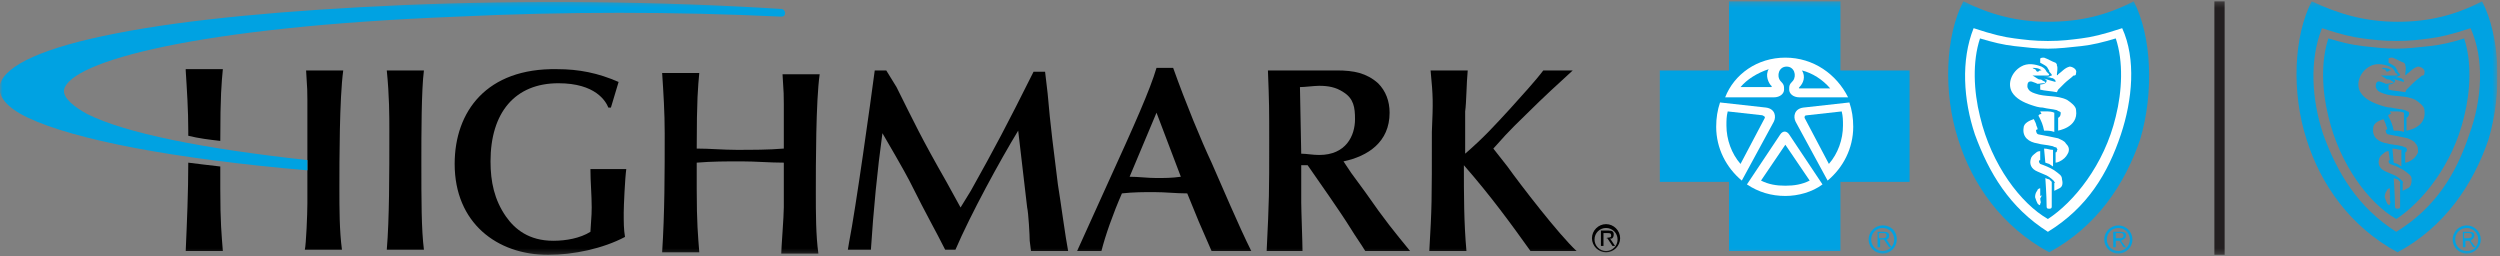 <svg width="488" height="50" viewBox="0 0 488 50" fill="none" xmlns="http://www.w3.org/2000/svg">
<rect x="0" y="0" width="488" height="50" fill="#808080" stroke="none"/>
<g clip-path="url(#clip0_272_349)">
<mask id="mask0_272_349" style="mask-type:luminance" maskUnits="userSpaceOnUse" x="0" y="0" width="488" height="50">
<path d="M487.5 0.25H0V49.75H487.5V0.25Z" fill="white"/>
</mask>
<g mask="url(#mask0_272_349)">
<path d="M67 13.75H59.75C60 17.5 60 18 60 19.5C60 20.75 60 27 60 28.25V31.5V39.75C60 41.75 59.75 47.75 59.5 48.75H66.75C66.25 45 66.25 40.75 66.25 36.75C66.25 31.5 66.25 19.25 67 13.75Z" fill="black"/>
<path d="M75.5 13.75H82.75C82.25 17.5 82.25 26.5 82.25 31.5C82.25 39.25 82.25 44.75 82.75 48.75H75.5C76 42.75 76 34.25 76 25.5C76 22.5 76 18.75 75.5 13.75Z" fill="black"/>
<path d="M108.75 13.499C113 13.499 116.75 14.249 120.75 15.999L119.25 21H118.75C118.25 19.75 116.25 16.25 109 16.25C100.5 16.25 95.75 22 95.75 31.5C95.75 35.499 96.5 38.999 98.75 42.249C100.5 44.749 103.25 46.999 108 46.999C110.5 46.999 113.25 46.499 115.25 45.249C115.5 41.749 115.5 41.249 115.5 40.499C115.5 37.999 115.25 35.499 115.25 32.999H122.25C122 34.749 121.75 40.249 121.75 41.499C121.75 43.499 121.75 44.749 122 46.249C117.75 48.499 112 49.749 107 49.749C97 49.749 88.75 43.499 88.75 32C88.75 21.75 95 13.249 108.75 13.499Z" fill="black"/>
<path d="M153 31.75C150.25 31.75 147.5 31.5 144.75 31.5C141.75 31.5 139 31.5 136 31.75V37C136 43.5 136.25 46 136.5 49.25H129.25C129.75 41.5 129.75 33.75 129.75 26C129.75 22 129.5 18 129.25 14.25H136.5C136.25 17 136 19.25 136 29C138.5 29 141.25 29.25 143.75 29.25C146.75 29.25 150 29.25 153 29C153 27.75 153 21.5 153 20.25C153 18.75 153 18.25 152.75 14.5H160C159.25 19.75 159.25 32.25 159.25 37.5C159.25 41.5 159.25 46 159.75 49.5H152.5C152.5 48.5 153 42.25 153 40.5V31.75Z" fill="black"/>
<path d="M175 17C178.5 24 179.75 26.75 184.75 35.5L187.5 40.5L189.5 37.25C194.25 28.75 196.5 24.5 201.75 14H204L204.5 18.25C205 24.25 205.75 30 206.5 36C207 39 208 46.5 208.5 49H201.25L201 47C201 46 200.75 41.5 200.5 40.5C200.25 38.25 199 27.75 198.75 25.5C195.25 31.25 189.5 41.75 186.5 48.75H184.5C182.5 44.75 181.25 42.75 177.5 35.25C176.75 33.75 173 27.25 172.25 26C171.25 33.25 170.5 41 170 48.75H165.5L165.75 47.25C167 41 170 19.5 170.75 13.75H173L175 17Z" fill="black"/>
<path d="M234 43.25L231.75 37.75C229.5 37.75 227.5 37.5 225.25 37.5C223.25 37.5 221.25 37.5 219 37.75C217.25 41.75 215.75 46 215 49H210.25L216.25 35.75C221.5 24.25 224.5 17.5 225.75 13.25H229C231.5 20.25 234.5 27.5 236.5 31.75C238.5 36.25 241.75 44 244.25 49H236.5L234 43.25ZM225.75 22L220.5 34.5C222.25 34.5 224 34.75 225.75 34.75C227.25 34.75 228.75 34.75 230.5 34.5L225.75 22Z" fill="black"/>
<path d="M263.75 33.75C264.5 34.75 265.75 36.5 266.5 37.5C270.5 43.25 272 45 275.25 49H266.5C265.75 47.75 264.5 46 263.75 44.75C261.25 40.75 258 36.25 255.25 32.25H254V39.5C254 41 254.25 47.5 254.25 49H247.25C247.75 38.75 247.75 37.75 247.75 27.75C247.75 21 247.75 20.25 247.5 13.75H261C264.25 13.75 266.75 14.25 269 16.25C270.5 17.75 271.25 19.75 271.25 22C271.25 27.75 267 30.5 262.25 31.5L263.75 33.75ZM254 30C255 30 256.25 30.25 257.5 30.25C262.75 30.25 264.5 26.5 264.5 23.25C264.5 21 264.25 19.25 262.25 18C260.75 17 259.25 16.75 257.5 16.75C256.5 16.75 254.75 17 253.75 17L254 30Z" fill="black"/>
<path d="M279.25 13.75H286.5C286.25 16.25 286.25 20 286 21.75C286 24.25 286 27.25 286 30C289.75 26.75 291.75 24.5 294.75 21.25C297 18.75 299.75 15.75 301.25 13.75H307C304.5 16 300.75 19.5 298.75 21.5C296.25 24 295.25 24.75 291.5 29L294.25 32.5C296.75 36 304.25 45.75 307.75 49H298.75C295 43.75 291 38.25 285.75 32.25C285.75 38 285.75 43.5 286.25 49H279C279.5 40.25 279.5 39.75 279.5 25.75C279.75 19.75 279.75 19 279.25 13.75Z" fill="black"/>
<path d="M36.25 13.75C36.5 17.75 36.75 21.5 36.75 25.5C36.75 25.75 36.75 26 36.75 26.5C38.75 27 40.75 27.25 43 27.5C43 18.5 43.25 16.25 43.5 13.5H36.25V13.75Z" fill="black"/>
<path d="M43 32.5C40.75 32.25 38.75 32 36.75 31.75C36.75 37.5 36.5 43.25 36.25 49H43.5C43.25 45.75 43 43.5 43 36.75V32.5Z" fill="black"/>
<path d="M362.75 24.75C362.75 32.5 356.5 39 348.5 39C340.75 39 334.25 32.75 334.25 24.75C334.25 17 340.5 10.5 348.5 10.5C356.25 10.5 362.75 16.75 362.75 24.75Z" fill="white"/>
<path d="M415 5.25L414.75 4.5L414 4.75C410.25 6 408.25 6.5 406 6.75C404.25 7 402.5 7.25 399.75 7.25C397 7.25 395.25 7 393.5 6.75C391.5 6.5 389.25 6 385.5 4.75L385 4.5L384.75 5.25C382.5 11 382.5 19 385 26.5C388 35.25 392.25 41.25 398.75 45.5L399.75 46.25L401 45.5C407.25 41.25 411.75 35.25 414.75 26.75C417.25 19 417.5 11 415 5.25Z" fill="white"/>
<path d="M313.5 49C312.25 49 311.25 48 311.25 46.75C311.25 45.5 312.25 44.5 313.5 44.5C314.75 44.5 315.75 45.5 315.75 46.75C315.75 48 314.75 49 313.5 49ZM313.5 43.75C312 43.75 310.75 45 310.75 46.5C310.75 48 312 49.25 313.5 49.25C315 49.25 316.25 48 316.25 46.5C316.25 45 315 43.75 313.5 43.75Z" fill="black"/>
<path d="M313.5 46.5H313V45.5H313.75C314.25 45.5 314.5 45.5 314.5 46C314.5 46.5 314 46.25 313.5 46.5ZM315 45.75C315 45.25 314.75 45 314 45H312.5V48H313V46.5H313.75L314.75 48H315.25L314.25 46.5C314.5 46.75 315 46.5 315 45.75Z" fill="black"/>
<path d="M152.5 1.75C129 0.25 102.75 0 78.5 1C56 2 36.75 3.75 22.75 6.5C8.5 9.25 1 12.75 -1.42772e-05 16.5C-0.5 18.75 1.25 21 5.5 23C14.5 27.25 33.75 31 60 33.25V31.75V31.25C39.5 29 24.5 26 17 22.25C14.75 21 12.25 19.25 12.5 17.5C13.75 12 38.25 5.25 89.25 3.25C110 2.25 131.75 2.25 152.5 3.25C153 3.25 153.25 3 153.25 2.5C153.25 2.25 153 1.75 152.5 1.75Z" fill="#00A2E2"/>
<path d="M348.5 28.25L343.75 35.25C345.25 36 346.75 36.25 348.5 36.25C350.25 36.25 351.75 36 353.25 35.25L348.5 28.25Z" fill="#00A2E2"/>
<path d="M344 22.5L337.25 21.75C337 22.75 337 23.5 337 24.5C337 27.25 338 30 339.75 32L344.5 23C344.5 22.75 344.5 22.75 344 22.5Z" fill="#00A2E2"/>
<path d="M345.25 13.5C343 14.25 341 15.5 339.75 17H345.75C345.75 17 346 16.75 345.75 16.75C345.25 16.25 344.5 14.75 345.25 13.5Z" fill="#00A2E2"/>
<path d="M357.25 17.25C355.75 15.5 353.75 14.25 351.75 13.75C352.5 15 352 16.25 351.25 17C351 17.25 351.25 17.25 351.25 17.25H357.25Z" fill="#00A2E2"/>
<path d="M352.75 22.5C352.25 22.5 352.25 22.75 352.25 23L357 32C358.75 30 359.75 27.25 359.75 24.5C359.75 23.5 359.75 22.75 359.5 21.75L352.75 22.5Z" fill="#00A2E2"/>
<path d="M356.75 35.25L350.5 23.75C350 22.75 350.25 21.25 352 21L361 20C361.5 21.5 361.75 23 361.75 24.75C361.75 29 359.75 32.75 356.75 35.25ZM355.75 36C353.75 37.5 351 38.25 348.5 38.25C345.75 38.25 343.25 37.5 341 36L347.5 26.25C348 25.5 348.75 25.5 349.25 26.25L355.75 36ZM335 24.75C335 23 335.25 21.5 335.75 20L344.75 21C346.5 21.25 346.75 22.75 346.25 23.75L340 35.25C337 32.75 335 29 335 24.75ZM348.5 11.25C354 11.25 358.5 14.5 360.75 19H351.25C350 19 349.25 18.25 349.25 17.5C349.25 16.75 349.25 16.5 350 15.75C350.75 14.75 350.25 13 348.75 13C347.25 13 346.75 14.75 347.5 15.75C348.25 16.5 348.25 16.75 348.25 17.5C348.25 18.25 347.5 19 346.25 19H336.75C338.5 14.5 343 11.25 348.5 11.25ZM359.25 13.75V0.25H337.5V13.75H324V35.5H337.5V49H359.25V35.5H372.75V13.75H359.25ZM367.5 49C366.25 49 365.25 48 365.25 46.75C365.25 45.5 366.25 44.5 367.5 44.5C368.75 44.5 369.75 45.5 369.75 46.75C369.75 48 368.75 49 367.5 49ZM367.5 44C366 44 364.75 45.25 364.75 46.75C364.75 48.25 366 49.5 367.5 49.5C369 49.5 370.25 48.25 370.25 46.75C370.25 45 369 44 367.5 44ZM367.25 46.5H366.75V45.5H367.5C368 45.5 368.25 45.5 368.25 46C368.25 46.5 367.75 46.5 367.25 46.5ZM368.75 46C368.75 45.5 368.5 45.25 367.75 45.25H366.5V48.25H367V46.75H367.75L368.75 48.25H369.25L368.25 46.75C368.5 46.75 368.75 46.5 368.75 46Z" fill="#00A2E2"/>
<path d="M414 26.25C411.5 33.75 407.5 40.5 399.75 45.25C392.25 40.5 388.25 33.75 385.5 26.25C383.25 19.5 382.75 11.75 385.25 5.5C389 6.75 391.25 7.25 393.25 7.5C395.25 7.75 397 8 399.75 8C402.5 8 404.25 7.75 406.25 7.5C408.25 7.25 410.5 6.75 414.25 5.5C417 11.5 416.25 19.5 414 26.25ZM416.5 0.25C411.25 3 406 4.25 399.75 4.25C393.5 4.25 388.25 2.75 383.25 0.25C379.75 7 379.25 18 382.25 27.25C385 36 390.75 44.25 400 49.25C409.25 44.25 414.75 36 417.75 27.25C420.5 18 420 7 416.5 0.25Z" fill="#00A2E2"/>
<path d="M413.5 49C412.25 49 411.25 48 411.25 46.75C411.25 45.5 412.25 44.5 413.5 44.5C414.75 44.5 415.75 45.5 415.75 46.75C415.75 48 414.75 49 413.5 49ZM413.5 44C412 44 410.75 45.25 410.75 46.75C410.75 48.25 412 49.5 413.5 49.5C415 49.5 416.25 48.25 416.25 46.75C416.25 45.25 415 44 413.5 44Z" fill="#00A2E2"/>
<path d="M413.5 46.5H413V45.5H413.75C414.25 45.5 414.5 45.5 414.5 46C414.5 46.5 414 46.5 413.5 46.5ZM415 46C415 45.5 414.75 45.25 414 45.25H412.5V48.25H413V47H413.75L414.5 48.25H415L414 47C414.5 46.75 415 46.5 415 46Z" fill="#00A2E2"/>
<path d="M397.25 13.5C397.5 13.75 397.5 14 397.75 14C398 14 398 13.75 398.25 13.75H398.5C398 13.25 397.25 13.25 396.75 13.25C397 13.5 397.25 13.5 397.25 13.5Z" fill="#00A2E2"/>
<path d="M405.25 14.25C405.25 14.75 405 14.75 404.75 14.75C404.25 15.25 403.5 15.75 403 16.25C402.5 16.75 402.25 17 401.75 17.5L401.5 18C400.25 17.75 399.25 17.75 398.25 17.5V16.5C398.25 16.5 399.5 16.5 399.5 15.75C399.5 15.75 399.5 15.5 399.25 15.5C399 15.25 398.75 15.25 398.75 15.25C399.5 15.5 400.25 15.75 401.25 16C401.25 16 401.25 15.5 401 15.5C400.75 15.25 400.75 15.25 400.5 15.25C400 15 398.75 15 398.75 15C398.75 15 399.25 15 399.75 15C400 15 400.25 14.75 400.5 14.75C400.5 14.5 400.5 14.5 400.25 14.25C400 14 400 14 400 13.75C399.75 13.5 399.75 13.25 399.5 13C399.25 12.75 398.25 12.25 398.25 12.25C398.25 12.25 398.25 11.75 398.25 11.5C398.25 11.25 398.75 11.25 399 11.25C399.75 11.5 400.5 12 401.25 12.25C401.5 12.5 401.5 12.5 401.5 12.75C401.75 13.25 401.5 14.25 401.5 14.5C401.5 14.75 401.75 14.75 401.75 14.5C402.5 14 403 13.25 404 13C404.5 13 405.5 13.5 405.25 14.25ZM401.75 25.5C401.75 25.5 401.75 23.75 401.75 23C402.25 22.75 402.25 22.25 402.25 22C402.25 21.75 401.75 21.75 401.5 21.5C400.5 21.25 399.75 21.25 398.75 21C398 21 397.25 20.75 396.5 20.5C395 20 393.5 19.25 392.75 18C391.75 16.25 392.75 14 394.5 13C395.75 12.25 397.25 12.5 398.5 13C399 13.25 399.25 13.5 399.5 14C399.75 14.25 399.75 14.25 400 14.5C400 14.5 400 14.75 399.75 14.75C399.5 14.75 398.5 14.75 398.25 14.75C397.75 14.75 397.25 14.75 396.75 14.75C397.25 15 397.5 15.25 398 15.5C398.25 15.5 398.5 15.5 398.75 15.75L399.25 16C399.25 16.25 399 16.25 398.75 16.25C398.25 16.25 397.75 16.5 397.5 16.25C396.75 16 396.5 15.75 396 16C395.75 16.25 395.75 16.5 395.75 17C396 17.75 396.5 18 397.25 18.25C399.25 19 401.5 18.5 403.5 19.5C404.25 20 405.25 20.75 405.25 21.5C405.75 25 401.5 25.5 401.75 25.5ZM398.25 21.75C398.25 21.75 398.75 21.75 399.75 21.75C400.5 21.75 401 22 401 22V25.75C400.25 25.5 399.75 25.5 399 25.5C398.75 24.25 398.5 23.75 398 22.75C397.75 22.5 398 22.5 398 22.5C398 22.25 398.5 22.25 398.5 22.25L398.25 21.75ZM403.75 29.75C403.5 30.25 403.25 30.75 402.5 31.25C401.75 31.75 401.25 31.75 401.25 31.75V29.75C401.25 29.75 401.5 29.75 401.5 29.5C401.5 29.25 401.75 29.25 401.5 29C401.5 29 401.5 28.75 401.25 28.75C401 28.75 400.75 28.5 400.5 28.5C399.5 28.25 398.5 28.25 397.75 28C396 27.75 394.75 26.75 395 25C395 24 396.25 23.5 397 23.25C397.25 23.75 397.5 24.25 397.5 24.5C397.75 25 397.75 25.25 397.75 25.25C397.75 25.25 397.25 25.25 397.5 25.75C397.5 26 397.75 26.25 398 26.25C399.25 26.5 400.75 26.75 401.75 27C402.25 27.25 403 27.5 403.25 28C403.75 28.5 404 29 403.75 29.75ZM399 29C399.75 29 400 29.25 400.75 29.25V32.5L400 32L399.25 31.75L399 29ZM402 36.75C401.5 37 401 37.25 401 37.25V35.75C401 35.75 401.25 35.5 401 35.5C401 35.25 400 34.5 399.5 34.25C399 34 398.25 33.75 397.75 33.5C396.5 33 396 32 396.5 30.75C396.75 30.25 397.25 30 397.5 29.75C397.75 29.5 398.25 29.5 398.25 29.5V31.25C398.25 31.25 398 31.25 398 31.5C398 31.75 398.25 32 398.25 32C399 32.25 400.25 32.75 401 33.25C402 34 402.5 34.25 402.5 35C402.75 36 402.5 36.5 402 36.75ZM400.5 40.25C400.5 40.5 400.5 40.75 400 40.75C399.5 40.75 399.5 40.5 399.5 40.25C399.5 38.25 399.25 34.75 399.25 34.75C399.25 34.75 399.75 35 400 35C400 35 400.25 35.25 400.5 35.5C400.5 35.5 400.5 35.5 400.5 35.75C400.5 37.25 400.5 39.75 400.5 40.25ZM398.25 38.75C398.25 39.25 398.5 39.5 398.25 39.75C398.25 40.25 398 40 397.75 39.75C397.5 39.25 397.5 39.25 397.25 38.5C397.25 37.5 397.75 37.25 397.75 37C398 36.75 398.25 36.75 398.25 36.75V38.25C398.75 38 398.5 38.25 398.25 38.75ZM406.25 9C404 9.25 401.75 9.5 399.75 9.5C397.5 9.5 395.5 9.25 393.25 9C391 8.75 389 8.25 386.5 7.5C385 12 385.25 17.75 386.5 22.75C388.75 32.25 394.5 39.75 399.75 42.75C404.75 39.5 410.75 32.25 413 22.75C414.25 17.75 414.5 12 413 7.5C410.5 8.25 408.5 8.75 406.25 9Z" fill="#00A2E2"/>
<path d="M482 26.25C479.5 33.75 475.5 40.5 467.75 45.25C460.25 40.5 456.25 33.75 453.5 26.25C451.25 19.5 450.75 11.75 453.25 5.5C457 6.75 459.25 7.25 461.25 7.5C463.25 7.75 465 8 467.75 8C470.5 8 472.25 7.75 474.25 7.5C476.25 7.25 478.5 6.75 482.25 5.5C485 11.5 484.5 19.5 482 26.25ZM484.5 0.25C479.25 3 474 4.25 468 4.25C461.75 4.25 456.5 2.75 451.25 0.25C447.75 7 447.25 18 450.25 27.25C453 36 458.75 44.25 468 49.25C477.25 44.25 482.75 36 485.75 27.25C488.5 18 488 7 484.5 0.25Z" fill="#00A2E2"/>
<path d="M481.5 49C480.25 49 479.25 48 479.25 46.75C479.25 45.5 480.25 44.5 481.5 44.5C482.75 44.5 483.75 45.5 483.75 46.75C483.75 48 483 49 481.5 49ZM481.5 44C480 44 478.75 45.25 478.75 46.75C478.75 48.25 480 49.5 481.5 49.5C483 49.5 484.25 48.25 484.25 46.75C484.25 45.25 483 44 481.5 44Z" fill="#00A2E2"/>
<path d="M481.5 46.5H481V45.5H481.75C482.25 45.5 482.5 45.5 482.5 46C482.5 46.5 482 46.5 481.5 46.5ZM483 46C483 45.5 482.75 45.25 482 45.25H480.75V48.25H481.25V47H482L482.75 48.25H483.25L482.25 47C482.5 46.75 483 46.5 483 46Z" fill="#00A2E2"/>
<path d="M465.5 13.5C465.75 13.75 465.75 14 466 14C466.25 14 466.25 13.75 466.5 13.75H466.75C466.25 13.25 465.5 13.25 465 13.25C465 13.5 465.25 13.5 465.5 13.5Z" fill="#00A2E2"/>
<path d="M473.25 14.25C473.25 14.75 473 14.75 472.75 14.75C472.25 15.25 471.5 15.75 471 16.25C470.5 16.75 470.25 17 469.75 17.5L469.5 18C468.25 17.75 467.25 17.75 466.25 17.5V16.5C466.25 16.5 467.5 16.5 467.5 15.75C467.5 15.75 467.5 15.5 467.25 15.5C467 15.25 466.75 15.25 466.75 15.25C467.5 15.5 468.25 15.75 469.25 16C469.25 16 469.25 15.5 469 15.5C468.75 15.25 468.75 15.25 468.5 15.25C468 15 466.75 15 466.75 15C466.75 15 467.25 15 467.75 15C468 15 468.25 14.75 468.5 14.75C468.5 14.5 468.5 14.5 468.25 14.25C468 14 468 14 468 13.75C467.75 13.5 467.75 13.25 467.5 13C467.25 12.75 466.25 12.25 466.25 12.25C466.25 12.25 466.25 11.75 466.25 11.5C466.25 11.25 466.75 11.25 467 11.25C467.75 11.5 468.5 12 469.25 12.25C469.5 12.5 469.5 12.5 469.5 12.75C469.75 13.25 469.5 14.25 469.5 14.5C469.5 14.75 469.75 14.75 469.75 14.5C470.5 14 471 13.25 472 13C472.5 13 473.5 13.5 473.25 14.25ZM469.75 25.5C469.75 25.5 469.75 23.75 469.75 23C470.25 22.75 470.25 22.25 470.25 22C470.25 21.75 469.75 21.75 469.5 21.5C468.5 21.25 467.75 21.25 466.75 21C466 21 465.25 20.75 464.5 20.5C463 20 461.5 19.25 460.75 18C459.75 16.25 460.75 14 462.5 13C463.75 12.25 465.25 12.5 466.5 13C467 13.25 467.25 13.5 467.5 14C467.5 14.25 467.75 14.25 468 14.5C468 14.5 468 14.75 467.75 14.75C467.5 14.75 466.5 14.75 466.25 14.75C465.75 14.75 465.25 14.75 464.75 14.75C465.25 15 465.5 15.25 466 15.5C466.25 15.5 466.5 15.5 466.75 15.75L467.25 16C467.25 16.25 467 16.25 466.75 16.25C466.25 16.25 465.75 16.5 465.5 16.25C464.75 16 464.5 15.75 464 16C463.75 16.25 463.75 16.5 463.75 17C464 17.75 464.5 18 465.25 18.25C467.25 19 469.5 18.5 471.5 19.5C472.25 20 473.25 20.75 473.25 21.5C473.75 25 469.75 25.5 469.75 25.5ZM466.5 21.75C466.5 21.75 467 21.75 468 21.75C468.75 21.75 469.25 22 469.25 22V25.75C468.5 25.5 468 25.5 467.25 25.5C467 24.25 466.75 23.75 466.25 22.75C466 22.5 466.25 22.5 466.25 22.5C466.25 22.25 466.75 22.25 466.75 22.25L466.5 21.75ZM472 29.75C471.75 30.25 471.5 30.75 470.75 31.25C470 31.75 469.5 31.75 469.5 31.75V29.75C469.5 29.75 469.75 29.75 469.75 29.5C469.75 29.25 470 29.25 469.75 29C469.75 29 469.75 28.75 469.5 28.75C469.25 28.75 469 28.5 468.75 28.5C467.75 28.25 466.75 28.25 466 28C464.25 27.75 463 26.75 463.25 25C463.25 24 464.5 23.5 465.25 23.25C465.5 23.75 465.75 24.25 465.75 24.5C466 25 466 25.25 466 25.25C466 25.25 465.5 25.25 465.75 25.75C465.75 26 466 26.25 466.25 26.25C467.5 26.5 469 26.75 470 27C470.5 27.25 471.25 27.5 471.5 28C472 28.5 472 29 472 29.75ZM467 29C467.75 29 468 29.25 468.75 29.25V32.5L468 32L467.25 31.75L467 29ZM470 36.75C469.5 37 469 37.25 469 37.25V35.75C469 35.75 469.25 35.5 469 35.5C469 35.25 468 34.5 467.5 34.25C467 34 466.25 33.75 465.75 33.5C464.5 33 464 32 464.5 30.75C464.75 30.25 465.25 30 465.5 29.75C465.75 29.5 466.25 29.5 466.25 29.5L466.5 31.25C466.5 31.25 466.25 31.25 466.25 31.5C466.25 31.75 466.5 32 466.5 32C467.25 32.25 468.5 32.75 469.25 33.25C470.25 34 470.75 34.25 470.75 35C470.75 36 470.5 36.5 470 36.75ZM468.5 40.25C468.5 40.5 468.5 40.75 468 40.75C467.5 40.75 467.5 40.5 467.5 40.25C467.5 38.25 467.25 34.75 467.25 34.75C467.25 34.75 467.75 35 468 35C468 35 468.25 35.25 468.5 35.5C468.5 35.5 468.5 35.5 468.5 35.75C468.5 37.25 468.5 39.75 468.5 40.25ZM466.5 38.75C466.5 39.25 466.75 39.5 466.5 39.75C466.5 40.25 466.25 40 466 39.75C465.75 39.25 465.75 39.25 465.5 38.5C465.5 37.5 466 37.25 466 37C466.25 36.75 466.5 36.75 466.5 36.75V38.25C466.75 38 466.5 38.25 466.5 38.75ZM474.25 9C472 9.25 469.75 9.5 467.75 9.5C465.5 9.5 463.5 9.25 461.25 9C459 8.75 457 8.25 454.5 7.5C453 12 453.25 17.75 454.5 22.75C456.75 32.25 462.5 39.75 467.75 42.75C472.75 39.5 478.75 32.25 481 22.75C482.25 17.75 482.5 12 481 7.5C478.75 8.25 476.5 8.75 474.25 9Z" fill="#00A2E2"/>
<path d="M434.25 0.25H432.25V49.75H434.25V0.25Z" fill="#231F20"/>
</g>
</g>
<defs>
<clipPath id="clip0_272_349">
<rect width="487.5" height="50" fill="white"/>
</clipPath>
</defs>
</svg>
